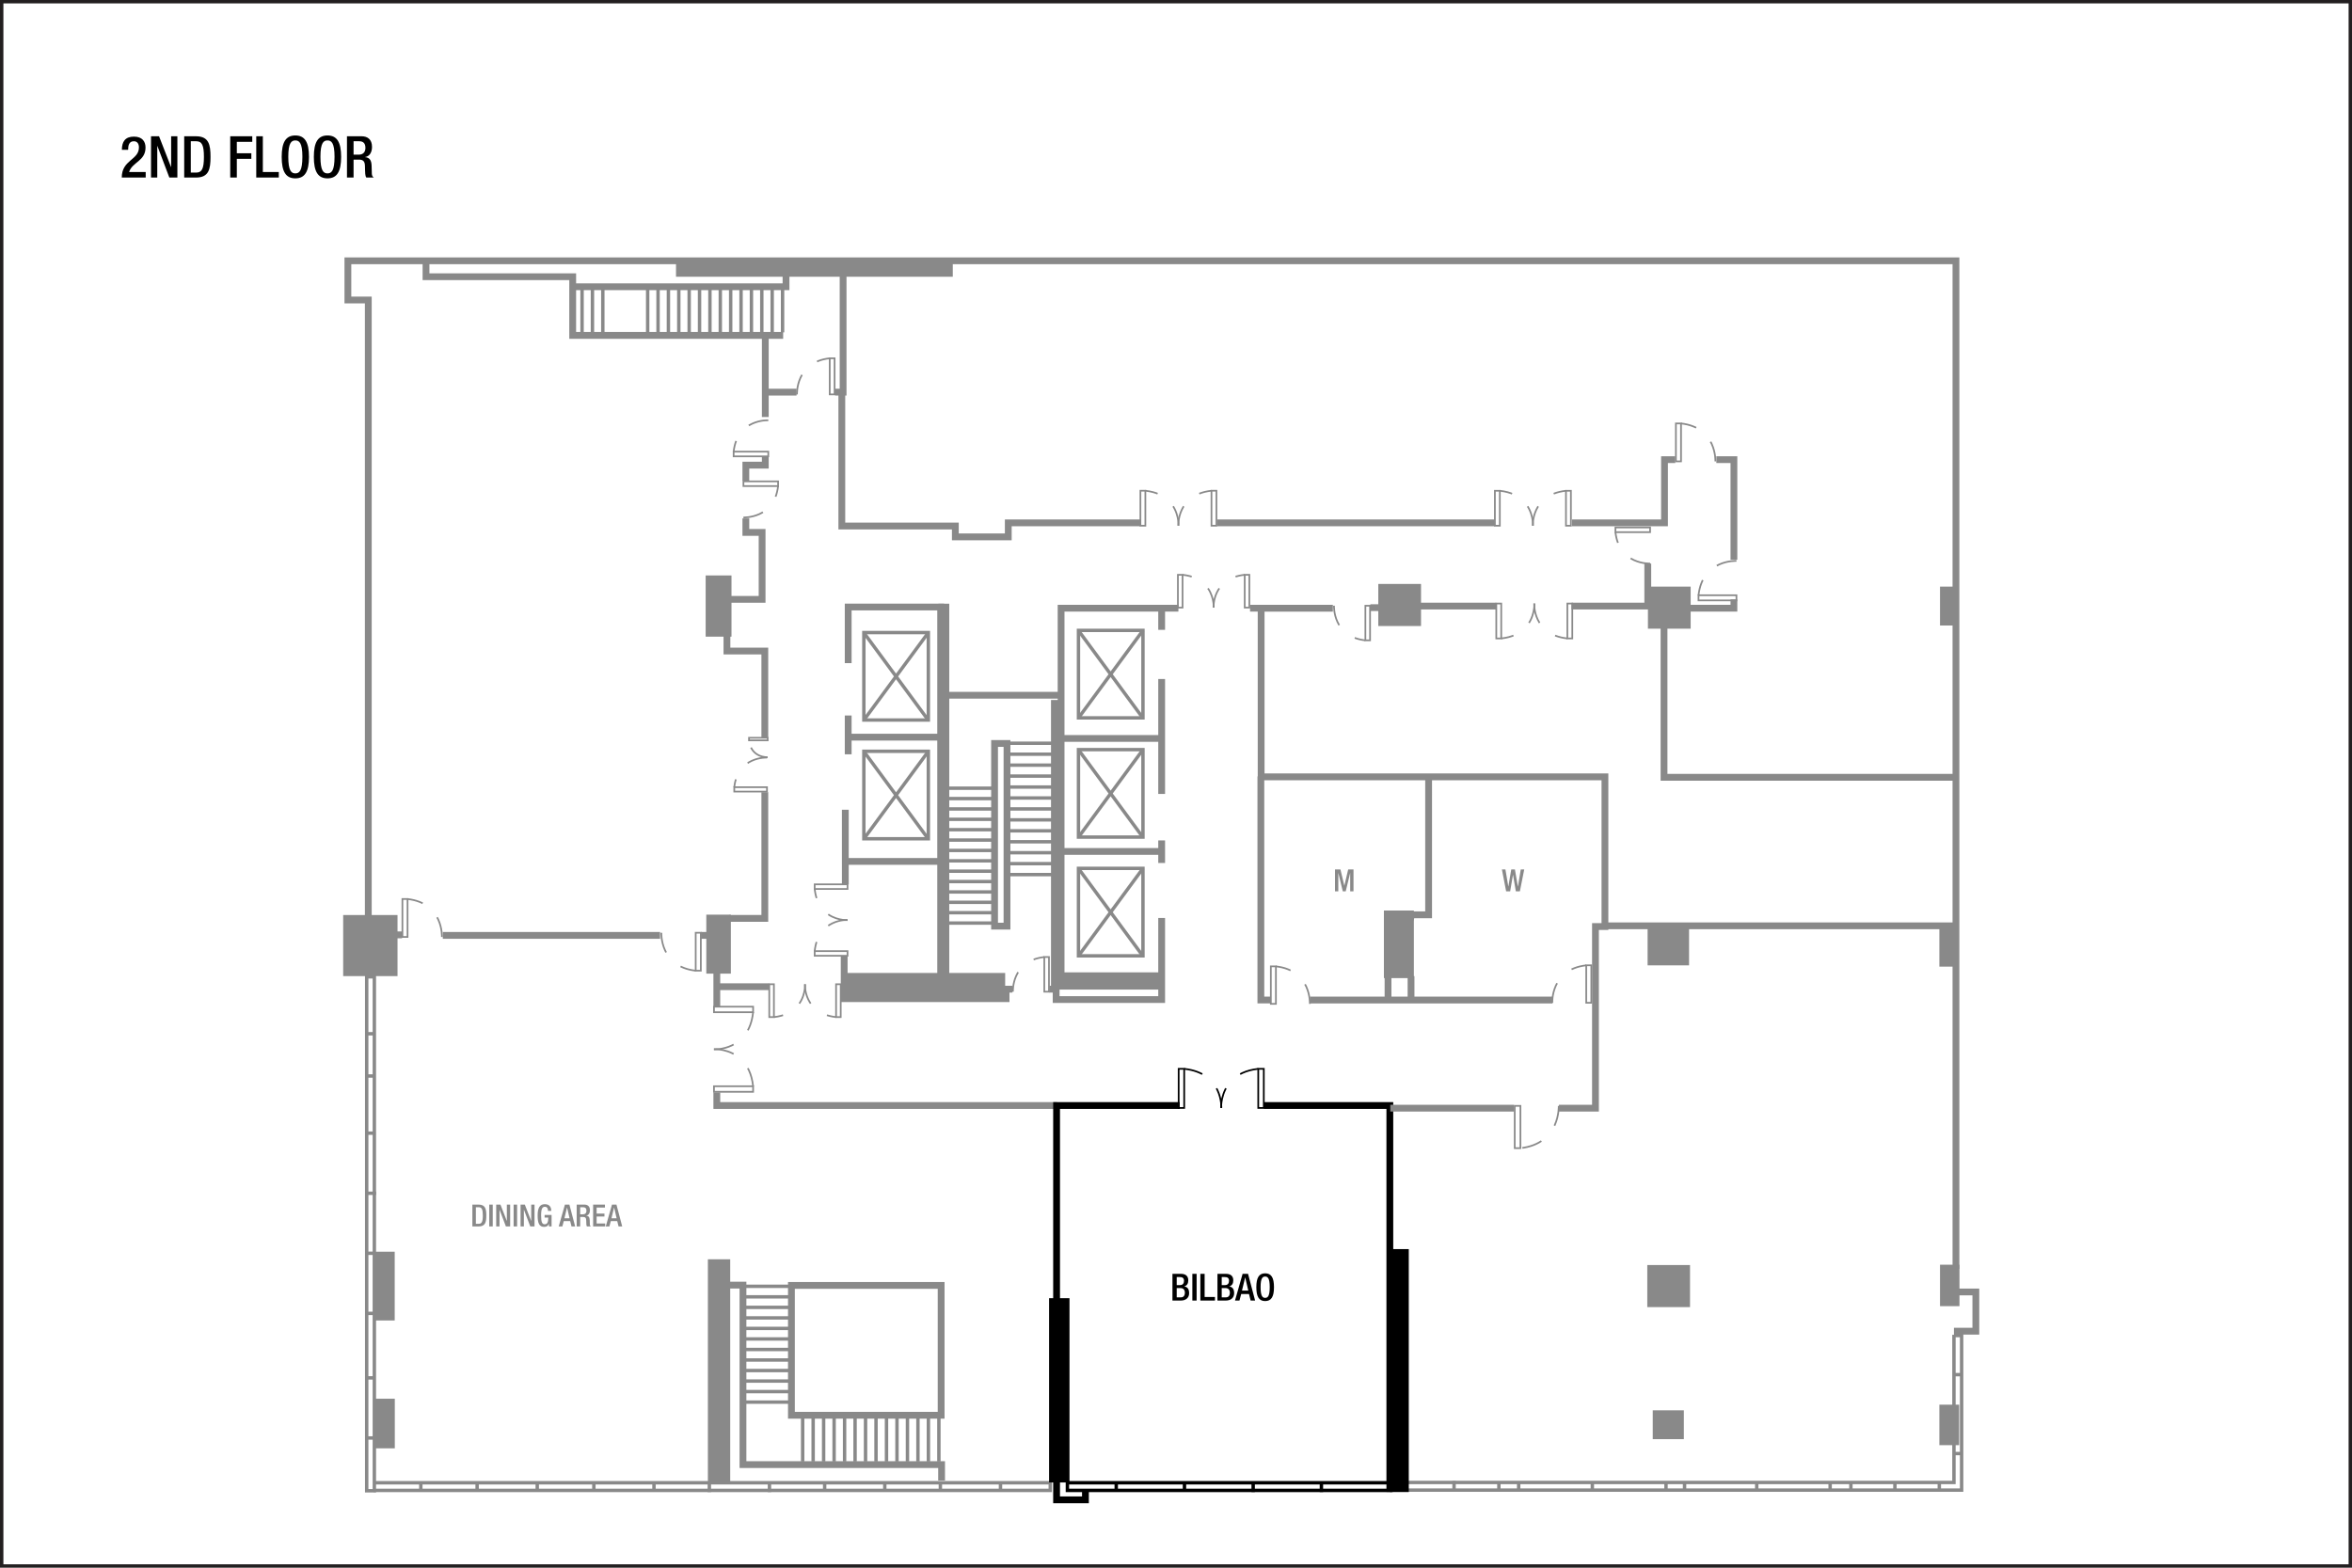 <?xml version="1.0" encoding="UTF-8" standalone="no"?>
<!-- Created with Inkscape (http://www.inkscape.org/) -->

<svg
   width="922"
   height="614.667"
   id="svg2"
   version="1.1"
   inkscape:version="1.3 (0e150ed6c4, 2023-07-21)"
   sodipodi:docname="yowacf02.svg"
   xml:space="preserve"
   xmlns:inkscape="http://www.inkscape.org/namespaces/inkscape"
   xmlns:sodipodi="http://sodipodi.sourceforge.net/DTD/sodipodi-0.dtd"
   xmlns="http://www.w3.org/2000/svg"
   xmlns:svg="http://www.w3.org/2000/svg"
   xmlns:rdf="http://www.w3.org/1999/02/22-rdf-syntax-ns#"
   xmlns:cc="http://creativecommons.org/ns#"
   xmlns:dc="http://purl.org/dc/elements/1.1/"><defs
     id="defs4" /><sodipodi:namedview
     id="base"
     pagecolor="#ffffff"
     bordercolor="#666666"
     borderopacity="1.0"
     inkscape:pageopacity="0.0"
     inkscape:pageshadow="2"
     inkscape:zoom="0.5"
     inkscape:cx="293"
     inkscape:cy="331"
     inkscape:document-units="px"
     inkscape:current-layer="layer3"
     showgrid="false"
     showguides="true"
     inkscape:guide-bbox="true"
     inkscape:window-width="1920"
     inkscape:window-height="991"
     inkscape:window-x="-9"
     inkscape:window-y="-9"
     inkscape:window-maximized="1"
     inkscape:snap-global="true"
     inkscape:pagecheckerboard="0"
     inkscape:snap-bbox="true"
     inkscape:bbox-paths="true"
     inkscape:bbox-nodes="true"
     inkscape:snap-bbox-edge-midpoints="true"
     inkscape:snap-bbox-midpoints="true"
     inkscape:showpageshadow="2"
     inkscape:deskcolor="#d1d1d1"><sodipodi:guide
       orientation="0,1"
       position="74.335,564.728"
       id="guide2987"
       inkscape:locked="false" /><sodipodi:guide
       orientation="0,1"
       position="20.258,544.735"
       id="guide2989"
       inkscape:locked="false" /><sodipodi:guide
       orientation="0,1"
       position="24.625,519.792"
       id="guide2991"
       inkscape:locked="false" /><sodipodi:guide
       position="47.992,573.315"
       orientation="1,0"
       id="guide6017"
       inkscape:locked="false" /><sodipodi:guide
       position="20,25"
       orientation="0,-1"
       id="guide1382"
       inkscape:locked="false" /><sodipodi:guide
       position="874,48"
       orientation="1,0"
       id="guide1384"
       inkscape:locked="false" /></sodipodi:namedview><g
     inkscape:groupmode="layer"
     id="layer3"
     inkscape:label="Capa"
     style="display:inline"
     transform="translate(-1.132,211.893)"><path
       d="m 147.658,369.472 h 265.186 v 3 H 147.658"
       style="display:inline;fill:none;fill-opacity:0.4;stroke:#898989;stroke-width:1.333;stroke-opacity:1"
       id="path1-3"
       sodipodi:nodetypes="cccc" /><path
       d="m 174.716,154.857 85.168,0 m 16.055,0 h 6.192 v 28 m 0,33.58 v 5.127 h 133.365"
       style="fill:none;fill-opacity:0.4;stroke:#898989;stroke-width:2.667;stroke-dasharray:none;stroke-opacity:1"
       id="path1-5"
       sodipodi:nodetypes="cccccccc" /><path
       style="fill:none;fill-opacity:1;stroke:#898989;stroke-width:2.667;stroke-dasharray:none;stroke-opacity:1"
       d="m 286.507,291.982 h 5.875 v 70.375 h 77.86 v 6.25"
       id="path23" /><path
       id="path208"
       style="fill:none;stroke:#231f20;stroke-width:1.333;stroke-linecap:butt;stroke-linejoin:miter;stroke-miterlimit:4;stroke-dasharray:none;stroke-opacity:1"
       d="m 922.47,402.116 c 0,0 -920.672,0 -920.672,0 0,0 0,-613.343 0,-613.343 0,0 920.672,0 920.672,0 z"
       inkscape:connector-curvature="0"
       inkscape:export-filename="C:\Users\victo\Desktop\Compu Vicky\Marriott\12-Floorplans\PHXTM\PARA ENVIAR\phxtmf01.png"
       inkscape:export-xdpi="90"
       inkscape:export-ydpi="90" /><path
       style="font-weight:500;font-size:22.667px;line-height:1.25;font-family:'Helvetica Neue';-inkscape-font-specification:'Helvetica Neue Medium';text-align:center;letter-spacing:0px;word-spacing:0px;text-anchor:middle;stroke-width:1.067"
       d="m 58.248,-144.455 h -6.505 c 1.224,-3.921 6.437,-4.261 6.437,-9.588 0,-2.335 -1.247,-4.284 -4.533,-4.284 -3.423,0 -4.737,1.972 -4.737,5.168 h 2.448 c 0,-1.632 0.317,-3.355 2.244,-3.355 1.428,0 1.995,1.111 1.995,2.425 0,4.987 -6.732,4.828 -6.732,11.809 h 9.384 z m 2.085,2.176 h 2.448 v -12.376 h 0.045 l 4.692,12.376 h 3.151 v -16.184 h -2.448 v 12.059 h -0.045 l -4.692,-12.059 h -3.151 z m 15.595,-14.235 h 2.131 c 2.244,0 3.015,1.587 3.015,6.143 0,4.737 -0.884,6.143 -3.015,6.143 h -2.131 z m -2.584,14.235 h 4.601 c 5.077,0 5.712,-3.309 5.712,-8.092 0,-4.783 -0.635,-8.092 -5.712,-8.092 h -4.601 z m 18.043,0 h 2.584 v -7.344 h 5.689 v -2.176 h -5.689 v -4.488 h 6.052 v -2.176 h -8.636 z m 10.2,0 h 8.84 v -2.176 h -6.256 v -14.008 h -2.584 z m 15.323,0.317 c 3.717,0 5.349,-2.629 5.349,-8.409 0,-5.78 -1.632,-8.409 -5.349,-8.409 -3.717,0 -5.349,2.629 -5.349,8.409 0,5.78 1.632,8.409 5.349,8.409 z m 0,-1.949 c -1.541,0 -2.765,-0.952 -2.765,-6.528 0,-5.44 1.224,-6.392 2.765,-6.392 1.541,0 2.765,0.952 2.765,6.392 0,5.576 -1.224,6.528 -2.765,6.528 z m 12.603,1.949 c 3.717,0 5.349,-2.629 5.349,-8.409 0,-5.78 -1.632,-8.409 -5.349,-8.409 -3.717,0 -5.349,2.629 -5.349,8.409 0,5.78 1.632,8.409 5.349,8.409 z m 0,-1.949 c -1.541,0 -2.765,-0.952 -2.765,-6.528 0,-5.44 1.224,-6.392 2.765,-6.392 1.541,0 2.765,0.952 2.765,6.392 0,5.576 -1.224,6.528 -2.765,6.528 z m 7.639,1.632 h 2.584 v -7.027 h 2.108 c 1.768,0 2.312,0.771 2.357,2.539 0.045,1.179 0.023,2.085 0.113,3.06 0.068,0.635 0.181,1.133 0.431,1.428 h 2.924 c -0.34,-0.227 -0.725,-0.612 -0.771,-1.405 -0.045,-0.975 -0.068,-2.244 -0.091,-3.287 -0.091,-2.267 -0.929,-3.151 -2.539,-3.309 v -0.045 c 1.768,-0.272 2.697,-1.881 2.697,-3.967 0,-3.037 -1.836,-4.171 -4.103,-4.171 h -5.712 z m 2.584,-8.976 v -5.259 h 2.199 c 1.7,0 2.448,0.907 2.448,2.629 0,1.632 -0.929,2.629 -2.584,2.629 z"
       id="text3140-4"
       aria-label="2ND FLOOR" /><path
       style="fill:none;fill-opacity:0.4;stroke:#000000;stroke-width:2.667;stroke-dasharray:none;stroke-opacity:1"
       d="m 496.637,221.563 h 49.321 V 373.061 M 463.58,221.563 h -48.26 v 77.782 m 0,69.387 v 7.438 h 11.312 v -3.688"
       id="path1"
       sodipodi:nodetypes="cccccccccc" /><path
       style="fill:none;fill-opacity:0.4;stroke:#898989;stroke-width:2.667;stroke-dasharray:none;stroke-opacity:1"
       d="m 546.132,222.607 h 48.5 M 412.491,175.955 h 2.652 v 4.066 h 41.366 V 148.024 m 0,-48.614 V 54.332 m 0,-19.269 V 26.578 M 369.882,173.357 V 26.107 h -36.25 v 22 m 0,20.545 v 15.205 m -1.132,21.75 v 20.25 h 37.132 M 300.945,77.313 V 43.372 H 286.096 v -7.248 m 45.536,-145.018 v 50.75 h -3.125 m -15.125,0 h -12.25 m 30,0.25 v 52.25 h 44.5 v 4.25 h 20.75 v -5.5 h 51.75 m 30.125,0 h 108.812 m 30.312,0 h 36.25 v 0 -24.776 h 4.225 m 16.087,0 h 6.894 V 7.575 M 647.074,9.078 v 16.654 h -29.875 m -29.522,0 h -30.608 m -15.375,0.625 h -3.375 m -14.688,0.222 h -28.125 v 66.114 h 134.773 v 58.69 h -3.712 v 71.224 h -14.311 m -97.589,-42.409 h 95.062 M 158.728,154.653 h -3.977 M 301.132,-80.768 v 32.375 m 0,15.625 v 3.25 h -7.625 v 6.125 m 0,14.75 v 5.5 h 6.375 V 23.107 h -13.5 m 14.563,75.597 V 148.192 h -14.054 m -4.51,26.79 h 20.25 M 495.399,92.516 v 87.681 h 3.712 m 46.139,0 v -8.839 l 9.369,-24.572 h 6.541 V 93.046 m -6.894,77.782 v 8.485 m -97.758,-52.856 v -8.839 M 417.632,77.637 h 39.25 m -39.25,44.305 h 39.5 M 334.533,77.137 h 34.471 M 168.132,-108.893 v 5.5 h 57.5 v 23 h 82.5 m -81.433,-19.07 h 82.555 v -4.243 m -163.747,254.117 v -241.429 -3.25 h -8 v -15.375 h 630.375 v 395.25 m 0.638,9.054 h 7.159 v 15.38 h -7.248 v 2.386 M 397.996,175.955 h -2.475 v 3.712 h -63.463 v -16.617 m 0.442,-28.196 v -8.132 M 491.157,26.578 h 3.889 M 417.087,174.894 V 57.868 38.069 26.578 h 45.987 m -90.888,34.118 h 44.548 M 662.277,26.578 h 18.562 v -3.447 m -49.956,127.975 h 136.75 m -114.194,-117.987 v 59.751 h 114.905"
       id="path2"
       sodipodi:nodetypes="ccccccccccccccccccccccccccccccccccccccccccccccccccccccccccccccccccccccccccccccccccccccccccccccccccccccccccccccccccccccccccccccccccccccccccccccc" /><path
       id="rect2"
       style="fill:none;fill-opacity:0.4;stroke:#898989;stroke-width:1.333;stroke-opacity:1"
       d="m 144.882,171.107 h 3 v 201.5 h -3 z"
       sodipodi:nodetypes="ccccc" /><path
       id="rect2-2"
       style="display:inline;fill:none;fill-opacity:0.4;stroke:#000000;stroke-width:1.333;stroke-opacity:1"
       d="m 419.562,369.472 h 126.533 v 3 H 419.562 Z"
       sodipodi:nodetypes="ccccc" /><path
       style="fill:none;fill-opacity:0.4;stroke:#000000;stroke-width:1.333;stroke-dasharray:none;stroke-opacity:1"
       d="m 492.382,369.732 v 3.375 m 26.75,-3.625 v 3.625"
       id="path3"
       sodipodi:nodetypes="cccc" /><path
       style="display:inline;fill:none;fill-opacity:0.4;stroke:#000000;stroke-width:1.333;stroke-dasharray:none;stroke-opacity:1"
       d="m 438.703,369.289 v 3.375 m 26.75,-3.625 v 3.625"
       id="path3-1"
       sodipodi:nodetypes="cccc" /><path
       style="display:inline;fill:none;fill-opacity:0.4;stroke:#898989;stroke-width:1.333;stroke-dasharray:none;stroke-opacity:1"
       d="m 369.763,369.604 v 3.375 m 23.568,-3.625 v 3.625"
       id="path3-6"
       sodipodi:nodetypes="cccc" /><path
       style="display:inline;fill:none;fill-opacity:0.4;stroke:#898989;stroke-width:1.333;stroke-dasharray:none;stroke-opacity:1"
       d="m 324.403,369.49 v 3.375 m 23.568,-3.625 v 3.625"
       id="path3-6-6"
       sodipodi:nodetypes="cccc" /><path
       style="display:inline;fill:none;fill-opacity:0.4;stroke:#898989;stroke-width:1.333;stroke-dasharray:none;stroke-opacity:1"
       d="m 279.197,369.76 v 3.375 m 23.568,-3.625 v 3.625"
       id="path3-6-66"
       sodipodi:nodetypes="cccc" /><path
       style="display:inline;fill:none;fill-opacity:0.4;stroke:#898989;stroke-width:1.333;stroke-dasharray:none;stroke-opacity:1"
       d="m 233.928,369.332 v 3.375 m 23.568,-3.625 v 3.625"
       id="path3-6-1"
       sodipodi:nodetypes="cccc" /><path
       style="display:inline;fill:none;fill-opacity:0.4;stroke:#898989;stroke-width:1.333;stroke-dasharray:none;stroke-opacity:1"
       d="m 188.169,369.549 v 3.375 m 23.568,-3.625 v 3.625"
       id="path3-6-16"
       sodipodi:nodetypes="cccc" /><path
       style="display:inline;fill:none;fill-opacity:0.4;stroke:#898989;stroke-width:1.333;stroke-dasharray:none;stroke-opacity:1"
       d="m 166.098,369.133 v 3.625"
       id="path3-6-7"
       sodipodi:nodetypes="cc" /><path
       style="display:inline;fill:none;fill-opacity:0.4;stroke:#898989;stroke-width:1.333;stroke-dasharray:none;stroke-opacity:1"
       d="m 147.805,328.352 h -3.375 m 3.625,23.568 h -3.625"
       id="path3-6-0"
       sodipodi:nodetypes="cccc" /><path
       style="display:inline;fill:none;fill-opacity:0.4;stroke:#898989;stroke-width:1.333;stroke-dasharray:none;stroke-opacity:1"
       d="m 148.098,279.497 h -3.375 m 3.625,23.568 h -3.625"
       id="path3-6-2"
       sodipodi:nodetypes="cccc" /><path
       style="display:inline;fill:none;fill-opacity:0.4;stroke:#898989;stroke-width:1.333;stroke-dasharray:none;stroke-opacity:1"
       d="m 148.304,232.399 h -3.375 m 3.625,23.568 h -3.625"
       id="path3-6-2-9"
       sodipodi:nodetypes="cccc" /><path
       style="display:inline;fill:none;fill-opacity:0.4;stroke:#898989;stroke-width:1.333;stroke-dasharray:none;stroke-opacity:1"
       d="m 147.887,193.426 h -3.375 m 3.625,16.568 h -3.625"
       id="path3-6-2-1"
       sodipodi:nodetypes="cccc" /><path
       id="rect2-2-6"
       style="display:inline;fill:none;fill-opacity:0.4;stroke:#898989;stroke-width:1.333;stroke-opacity:1"
       d="M 546.566,372.359 H 770.1 V 310.924 M 546.566,369.359 h 220.529 l 0,-57.905"
       sodipodi:nodetypes="cccc" /><path
       style="display:inline;fill:none;fill-opacity:0.4;stroke:#898989;stroke-width:1.333;stroke-dasharray:none;stroke-opacity:1"
       d="m 718.561,369.215 v 3.537 m 8.131,-3.537 v 3.537 m 17.257,-3.537 v 3.095 m 17.411,-3.095 v 3.095"
       id="path3-6-6-2"
       sodipodi:nodetypes="cccccccc" /><path
       style="display:inline;fill:none;fill-opacity:0.4;stroke:#898989;stroke-width:1.333;stroke-dasharray:none;stroke-opacity:1"
       d="m 661.488,369.648 v 3.375 m 28.297,-3.625 v 3.625"
       id="path3-6-66-8"
       sodipodi:nodetypes="cccc" /><path
       style="display:inline;fill:none;fill-opacity:0.4;stroke:#898989;stroke-width:1.333;stroke-dasharray:none;stroke-opacity:1"
       d="m 625.336,369.22 v 3.375 m 28.881,-3.625 v 3.625"
       id="path3-6-1-3"
       sodipodi:nodetypes="cccc" /><path
       style="display:inline;fill:none;fill-opacity:0.4;stroke:#898989;stroke-width:1.333;stroke-dasharray:none;stroke-opacity:1"
       d="m 588.702,369.312 v 3.375 m 7.756,-3.625 v 3.625"
       id="path3-6-16-4"
       sodipodi:nodetypes="cccc" /><path
       style="display:inline;fill:none;fill-opacity:0.4;stroke:#898989;stroke-width:1.333;stroke-dasharray:none;stroke-opacity:1"
       d="m 571.131,368.77 v 3.625"
       id="path3-6-7-0"
       sodipodi:nodetypes="cc" /><path
       id="rect3"
       style="fill:#898989;stroke-width:1.333"
       d="m 332.588,169.591 h 62.579 v 9.546 h -62.579 z" /><path
       id="rect4"
       style="fill:#898989;stroke-width:1.333"
       d="m 266.132,-109.393 h 108.5 v 6 h -108.5 z" /><path
       id="rect5"
       style="fill:#898989;stroke-width:1.333"
       d="m 647.007,150.232 h 16.25 v 16.375 h -16.25 z" /><path
       id="rect6"
       style="fill:#898989;stroke-width:1.333"
       d="m 646.882,284.107 h 16.75 v 16.5 h -16.75 z" /><path
       id="rect6-8"
       style="display:inline;fill:#898989;stroke-width:1.333"
       d="m 647.132,18.107 h 16.75 v 16.5 h -16.75 z" /><path
       id="rect6-0"
       style="display:inline;fill:#898989;stroke-width:1.333"
       d="m 541.432,17.062 h 16.75 v 16.5 h -16.75 z" /><path
       id="rect7"
       style="fill:#898989;stroke-width:1.333"
       d="m 543.632,145.107 h 11.75 v 26.5 h -11.75 z" /><path
       id="rect8"
       style="fill:#898989;stroke-width:1.333"
       d="m 416.382,169.357 h 39.5 v 6.75 h -39.5 z" /><path
       id="rect9"
       style="fill:#898989;stroke-width:1.333"
       d="m 278.632,281.857 h 8.75 v 88 h -8.75 z" /><path
       id="rect10"
       style="stroke-width:1.333"
       d="m 412.382,297.107 h 8 v 72.25 h -8 z" /><path
       id="rect11"
       style="stroke-width:1.332"
       d="m 546.132,277.857 h 7.25 v 95.25 h -7.25 z" /><path
       id="rect12"
       style="fill:#898989;stroke-width:1.333"
       d="m 649.018,341.064 h 12.198 v 11.314 h -12.198 z" /><path
       id="rect13"
       style="fill:#898989;stroke-width:1.333"
       d="m 761.382,338.857 h 7.75 v 15.875 h -7.75 z" /><path
       id="rect14"
       style="fill:#898989;stroke-width:1.333"
       d="m 761.632,283.982 h 7.625 v 16.25 h -7.625 z" /><path
       id="rect15"
       style="fill:#898989;stroke-width:1.333"
       d="m 761.382,150.732 h 6.75 v 16.375 h -6.75 z" /><path
       id="rect16"
       style="fill:#898989;stroke-width:1.333"
       d="m 761.632,18.107 h 7 v 15.25 h -7 z" /><path
       id="rect17"
       style="fill:#898989;stroke:#898989;stroke-width:1.333"
       d="m 148.122,279.546 h 7.071 v 25.633 h -7.071 z" /><path
       id="rect17-7"
       style="display:inline;stroke-width:1.333;fill:#898989;fill-opacity:1;stroke:#898989;stroke-opacity:1"
       d="m 148.161,337.19 h 7.071 v 18.12 h -7.071 z"
       sodipodi:nodetypes="ccccc" /><path
       id="rect18"
       style="fill:#898989;stroke-width:1.333"
       d="m 135.659,146.875 h 21.302 v 23.953 h -21.302 z" /><path
       id="rect19"
       style="fill:#898989;stroke-width:1.333"
       d="m 277.757,13.732 h 10.125 v 24 h -10.125 z" /><path
       id="rect20"
       style="fill:#898989;stroke-width:1.333"
       d="m 278.007,146.732 h 9.625 v 23.125 h -9.625 z" /><path
       id="rect21"
       style="fill:none;stroke:#898989;stroke-width:1.333"
       d="m 423.901,128.579 h 25.279 v 34.295 h -25.279 z" /><path
       style="fill:none;fill-opacity:1;stroke:#898989;stroke-width:1.333;stroke-dasharray:none;stroke-opacity:1"
       d="m 423.978,162.794 25.188,-34.188 m -0.125,34.188 -25.125,-34.125"
       id="path21"
       sodipodi:nodetypes="cccc" /><path
       id="rect21-2"
       style="display:inline;fill:none;stroke:#898989;stroke-width:1.333"
       d="m 423.901,82.023 h 25.279 v 34.295 h -25.279 z" /><path
       style="display:inline;fill:none;fill-opacity:1;stroke:#898989;stroke-width:1.333;stroke-dasharray:none;stroke-opacity:1"
       d="m 423.978,116.239 25.188,-34.188 m -0.125,34.188 -25.125,-34.125"
       id="path21-9"
       sodipodi:nodetypes="cccc" /><path
       id="rect21-4"
       style="display:inline;fill:none;stroke:#898989;stroke-width:1.333"
       d="m 423.901,35.273 h 25.279 v 34.295 h -25.279 z" /><path
       style="display:inline;fill:none;fill-opacity:1;stroke:#898989;stroke-width:1.333;stroke-dasharray:none;stroke-opacity:1"
       d="m 423.978,69.489 25.188,-34.188 m -0.125,34.188 -25.125,-34.125"
       id="path21-7"
       sodipodi:nodetypes="cccc" /><path
       id="rect21-6"
       style="display:inline;fill:none;stroke:#898989;stroke-width:1.333"
       d="m 339.772,82.678 h 25.279 v 34.295 h -25.279 z" /><path
       style="display:inline;fill:none;fill-opacity:1;stroke:#898989;stroke-width:1.333;stroke-dasharray:none;stroke-opacity:1"
       d="m 339.85,116.894 25.188,-34.187 m -0.125,34.187 -25.125,-34.125"
       id="path21-5"
       sodipodi:nodetypes="cccc" /><path
       id="rect21-2-5"
       style="display:inline;fill:none;stroke:#898989;stroke-width:1.333"
       d="m 339.772,36.123 h 25.279 v 34.295 h -25.279 z" /><path
       style="display:inline;fill:none;fill-opacity:1;stroke:#898989;stroke-width:1.333;stroke-dasharray:none;stroke-opacity:1"
       d="m 339.85,70.339 25.188,-34.188 m -0.125,34.188 -25.125,-34.125"
       id="path21-9-0"
       sodipodi:nodetypes="cccc" /><path
       style="fill:none;fill-opacity:1;stroke:#898989;stroke-width:1.333;stroke-dasharray:none;stroke-opacity:1"
       d="M 310.681,292.451 H 292.296"
       id="path22" /><path
       style="display:inline;fill:none;fill-opacity:1;stroke:#898989;stroke-width:1.333;stroke-dasharray:none;stroke-opacity:1"
       d="M 310.681,296.578 H 292.296"
       id="path22-3" /><path
       style="display:inline;fill:none;fill-opacity:1;stroke:#898989;stroke-width:1.333;stroke-dasharray:none;stroke-opacity:1"
       d="M 310.681,300.706 H 292.296"
       id="path22-2" /><path
       style="display:inline;fill:none;fill-opacity:1;stroke:#898989;stroke-width:1.333;stroke-dasharray:none;stroke-opacity:1"
       d="M 310.681,304.834 H 292.296"
       id="path22-3-4" /><path
       style="display:inline;fill:none;fill-opacity:1;stroke:#898989;stroke-width:1.333;stroke-dasharray:none;stroke-opacity:1"
       d="M 310.681,308.962 H 292.296"
       id="path22-5" /><path
       style="display:inline;fill:none;fill-opacity:1;stroke:#898989;stroke-width:1.333;stroke-dasharray:none;stroke-opacity:1"
       d="M 310.681,313.09 H 292.296"
       id="path22-3-6" /><path
       style="display:inline;fill:none;fill-opacity:1;stroke:#898989;stroke-width:1.333;stroke-dasharray:none;stroke-opacity:1"
       d="M 310.681,317.217 H 292.296"
       id="path22-37" /><path
       style="display:inline;fill:none;fill-opacity:1;stroke:#898989;stroke-width:1.333;stroke-dasharray:none;stroke-opacity:1"
       d="M 310.681,321.345 H 292.296"
       id="path22-3-9" /><path
       style="display:inline;fill:none;fill-opacity:1;stroke:#898989;stroke-width:1.333;stroke-dasharray:none;stroke-opacity:1"
       d="M 310.681,325.473 H 292.296"
       id="path22-2-7" /><path
       style="display:inline;fill:none;fill-opacity:1;stroke:#898989;stroke-width:1.333;stroke-dasharray:none;stroke-opacity:1"
       d="M 310.681,329.601 H 292.296"
       id="path22-3-4-1" /><path
       style="display:inline;fill:none;fill-opacity:1;stroke:#898989;stroke-width:1.333;stroke-dasharray:none;stroke-opacity:1"
       d="M 310.681,333.729 H 292.296"
       id="path22-5-6" /><path
       style="display:inline;fill:none;fill-opacity:1;stroke:#898989;stroke-width:1.333;stroke-dasharray:none;stroke-opacity:1"
       d="M 310.681,337.856 H 292.296"
       id="path22-3-6-6" /><path
       style="display:inline;fill:none;fill-opacity:1;stroke:#898989;stroke-width:1.333;stroke-dasharray:none;stroke-opacity:1"
       d="M 360.969,361.169 V 342.784"
       id="path22-4" /><path
       style="display:inline;fill:none;fill-opacity:1;stroke:#898989;stroke-width:1.333;stroke-dasharray:none;stroke-opacity:1"
       d="M 356.861,361.169 V 342.784"
       id="path22-3-5" /><path
       style="display:inline;fill:none;fill-opacity:1;stroke:#898989;stroke-width:1.333;stroke-dasharray:none;stroke-opacity:1"
       d="M 369.184,361.169 V 342.784"
       id="path22-4-2" /><path
       style="display:inline;fill:none;fill-opacity:1;stroke:#898989;stroke-width:1.333;stroke-dasharray:none;stroke-opacity:1"
       d="M 365.076,361.169 V 342.784"
       id="path22-3-5-3" /><path
       style="display:inline;fill:none;fill-opacity:1;stroke:#898989;stroke-width:1.333;stroke-dasharray:none;stroke-opacity:1"
       d="M 352.753,361.169 V 342.784"
       id="path22-2-4" /><path
       style="display:inline;fill:none;fill-opacity:1;stroke:#898989;stroke-width:1.333;stroke-dasharray:none;stroke-opacity:1"
       d="M 348.646,361.169 V 342.784"
       id="path22-3-4-9" /><path
       style="display:inline;fill:none;fill-opacity:1;stroke:#898989;stroke-width:1.333;stroke-dasharray:none;stroke-opacity:1"
       d="M 344.538,361.169 V 342.784"
       id="path22-5-5" /><path
       style="display:inline;fill:none;fill-opacity:1;stroke:#898989;stroke-width:1.333;stroke-dasharray:none;stroke-opacity:1"
       d="M 340.431,361.169 V 342.784"
       id="path22-3-6-2" /><path
       style="display:inline;fill:none;fill-opacity:1;stroke:#898989;stroke-width:1.333;stroke-dasharray:none;stroke-opacity:1"
       d="M 336.323,361.169 V 342.784"
       id="path22-37-3" /><path
       style="display:inline;fill:none;fill-opacity:1;stroke:#898989;stroke-width:1.333;stroke-dasharray:none;stroke-opacity:1"
       d="M 332.216,361.169 V 342.784"
       id="path22-3-9-4" /><path
       style="display:inline;fill:none;fill-opacity:1;stroke:#898989;stroke-width:1.333;stroke-dasharray:none;stroke-opacity:1"
       d="M 328.108,361.169 V 342.784"
       id="path22-2-7-4" /><path
       style="display:inline;fill:none;fill-opacity:1;stroke:#898989;stroke-width:1.333;stroke-dasharray:none;stroke-opacity:1"
       d="M 324,361.169 V 342.784"
       id="path22-3-4-1-9" /><path
       style="display:inline;fill:none;fill-opacity:1;stroke:#898989;stroke-width:1.333;stroke-dasharray:none;stroke-opacity:1"
       d="M 319.893,361.169 V 342.784"
       id="path22-5-6-5" /><path
       style="display:inline;fill:none;fill-opacity:1;stroke:#898989;stroke-width:1.333;stroke-dasharray:none;stroke-opacity:1"
       d="M 315.785,361.169 V 342.784"
       id="path22-3-6-6-4" /><path
       id="rect23"
       style="fill:none;stroke:#898989;stroke-width:2.667"
       d="m 311.375,292.097 h 58.69 v 50.912 h -58.69 z" /><path
       style="display:inline;fill:none;fill-opacity:1;stroke:#898989;stroke-width:1.333;stroke-dasharray:none;stroke-opacity:1"
       d="M 413.892,79.523 H 395.507"
       id="path22-42" /><path
       style="display:inline;fill:none;fill-opacity:1;stroke:#898989;stroke-width:1.333;stroke-dasharray:none;stroke-opacity:1"
       d="M 413.892,83.815 H 395.507"
       id="path22-3-7" /><path
       style="display:inline;fill:none;fill-opacity:1;stroke:#898989;stroke-width:1.333;stroke-dasharray:none;stroke-opacity:1"
       d="M 413.892,88.107 H 395.507"
       id="path22-2-2" /><path
       style="display:inline;fill:none;fill-opacity:1;stroke:#898989;stroke-width:1.333;stroke-dasharray:none;stroke-opacity:1"
       d="M 413.892,92.398 H 395.507"
       id="path22-3-4-3" /><path
       style="display:inline;fill:none;fill-opacity:1;stroke:#898989;stroke-width:1.333;stroke-dasharray:none;stroke-opacity:1"
       d="M 413.892,96.69 H 395.507"
       id="path22-5-3" /><path
       style="display:inline;fill:none;fill-opacity:1;stroke:#898989;stroke-width:1.333;stroke-dasharray:none;stroke-opacity:1"
       d="M 413.892,100.982 H 395.507"
       id="path22-3-6-7" /><path
       style="display:inline;fill:none;fill-opacity:1;stroke:#898989;stroke-width:1.333;stroke-dasharray:none;stroke-opacity:1"
       d="M 413.892,105.273 H 395.507"
       id="path22-37-35" /><path
       style="display:inline;fill:none;fill-opacity:1;stroke:#898989;stroke-width:1.333;stroke-dasharray:none;stroke-opacity:1"
       d="M 413.892,109.565 H 395.507"
       id="path22-3-9-3" /><path
       style="display:inline;fill:none;fill-opacity:1;stroke:#898989;stroke-width:1.333;stroke-dasharray:none;stroke-opacity:1"
       d="M 413.892,113.857 H 395.507"
       id="path22-2-7-7" /><path
       style="display:inline;fill:none;fill-opacity:1;stroke:#898989;stroke-width:1.333;stroke-dasharray:none;stroke-opacity:1"
       d="M 413.892,118.148 H 395.507"
       id="path22-3-4-1-6" /><path
       style="display:inline;fill:none;fill-opacity:1;stroke:#898989;stroke-width:1.333;stroke-dasharray:none;stroke-opacity:1"
       d="M 413.892,122.44 H 395.507"
       id="path22-5-6-6" /><path
       style="display:inline;fill:none;fill-opacity:1;stroke:#898989;stroke-width:1.333;stroke-dasharray:none;stroke-opacity:1"
       d="M 413.892,126.732 H 395.507"
       id="path22-3-6-6-2" /><path
       style="display:inline;fill:none;fill-opacity:1;stroke:#898989;stroke-width:1.333;stroke-dasharray:none;stroke-opacity:1"
       d="M 391.579,97.148 H 373.194"
       id="path22-377" /><path
       style="display:inline;fill:none;fill-opacity:1;stroke:#898989;stroke-width:1.333;stroke-dasharray:none;stroke-opacity:1"
       d="M 391.579,101.216 H 373.194"
       id="path22-3-40" /><path
       style="display:inline;fill:none;fill-opacity:1;stroke:#898989;stroke-width:1.333;stroke-dasharray:none;stroke-opacity:1"
       d="M 391.579,105.283 H 373.194"
       id="path22-2-6" /><path
       style="display:inline;fill:none;fill-opacity:1;stroke:#898989;stroke-width:1.333;stroke-dasharray:none;stroke-opacity:1"
       d="M 391.579,109.351 H 373.194"
       id="path22-3-4-36" /><path
       style="display:inline;fill:none;fill-opacity:1;stroke:#898989;stroke-width:1.333;stroke-dasharray:none;stroke-opacity:1"
       d="M 391.579,113.418 H 373.194"
       id="path22-5-9" /><path
       style="display:inline;fill:none;fill-opacity:1;stroke:#898989;stroke-width:1.333;stroke-dasharray:none;stroke-opacity:1"
       d="M 391.579,117.486 H 373.194"
       id="path22-3-6-66" /><path
       style="display:inline;fill:none;fill-opacity:1;stroke:#898989;stroke-width:1.333;stroke-dasharray:none;stroke-opacity:1"
       d="M 391.579,121.553 H 373.194"
       id="path22-37-6" /><path
       style="display:inline;fill:none;fill-opacity:1;stroke:#898989;stroke-width:1.333;stroke-dasharray:none;stroke-opacity:1"
       d="M 391.579,125.621 H 373.194"
       id="path22-3-9-8" /><path
       style="display:inline;fill:none;fill-opacity:1;stroke:#898989;stroke-width:1.333;stroke-dasharray:none;stroke-opacity:1"
       d="M 391.579,129.689 H 373.194"
       id="path22-2-7-0" /><path
       style="display:inline;fill:none;fill-opacity:1;stroke:#898989;stroke-width:1.333;stroke-dasharray:none;stroke-opacity:1"
       d="M 391.579,133.756 H 373.194"
       id="path22-3-4-1-62" /><path
       style="display:inline;fill:none;fill-opacity:1;stroke:#898989;stroke-width:1.333;stroke-dasharray:none;stroke-opacity:1"
       d="M 391.579,137.824 H 373.194"
       id="path22-5-6-64" /><path
       style="display:inline;fill:none;fill-opacity:1;stroke:#898989;stroke-width:1.333;stroke-dasharray:none;stroke-opacity:1"
       d="M 391.579,141.891 H 373.194"
       id="path22-3-6-6-0" /><path
       style="display:inline;fill:none;fill-opacity:1;stroke:#898989;stroke-width:1.333;stroke-dasharray:none;stroke-opacity:1"
       d="M 391.579,145.959 H 373.194"
       id="path22-5-6-64-8" /><path
       style="display:inline;fill:none;fill-opacity:1;stroke:#898989;stroke-width:1.333;stroke-dasharray:none;stroke-opacity:1"
       d="M 391.579,150.026 H 373.194"
       id="path22-3-6-6-0-9" /><path
       style="display:inline;fill:none;fill-opacity:1;stroke:#898989;stroke-width:1.333;stroke-dasharray:none;stroke-opacity:1"
       d="M 413.892,131.023 H 395.507"
       id="path22-5-6-64-0" /><path
       id="rect24"
       style="fill:none;stroke:#898989;stroke-width:2.667"
       d="m 391.007,79.607 h 4.875 v 71.625 h -4.875 z" /><path
       id="rect25"
       style="fill:#898989;stroke-width:2.667"
       d="m 369.004,24.811 h 4.243 V 170.382 h -4.243 z"
       sodipodi:nodetypes="ccccc" /><path
       id="rect25-0"
       style="display:inline;fill:#898989;stroke-width:2.667"
       d="m 413.132,62.56 h 4.243 V 175.429 h -4.243 z"
       sodipodi:nodetypes="ccccc" /><path
       style="display:inline;fill:none;fill-opacity:1;stroke:#898989;stroke-width:1.333;stroke-dasharray:none;stroke-opacity:1"
       d="m 307.9,-81.571 v -18.385"
       id="path22-377-0" /><path
       style="display:inline;fill:none;fill-opacity:1;stroke:#898989;stroke-width:1.333;stroke-dasharray:none;stroke-opacity:1"
       d="m 303.833,-81.571 v -18.385"
       id="path22-3-40-6" /><path
       style="display:inline;fill:none;fill-opacity:1;stroke:#898989;stroke-width:1.333;stroke-dasharray:none;stroke-opacity:1"
       d="m 299.765,-81.571 v -18.385"
       id="path22-2-6-9" /><path
       style="display:inline;fill:none;fill-opacity:1;stroke:#898989;stroke-width:1.333;stroke-dasharray:none;stroke-opacity:1"
       d="m 295.698,-81.571 v -18.385"
       id="path22-3-4-36-6" /><path
       style="display:inline;fill:none;fill-opacity:1;stroke:#898989;stroke-width:1.333;stroke-dasharray:none;stroke-opacity:1"
       d="m 291.63,-81.571 v -18.385"
       id="path22-5-9-4" /><path
       style="display:inline;fill:none;fill-opacity:1;stroke:#898989;stroke-width:1.333;stroke-dasharray:none;stroke-opacity:1"
       d="m 287.562,-81.571 v -18.385"
       id="path22-3-6-66-2" /><path
       style="display:inline;fill:none;fill-opacity:1;stroke:#898989;stroke-width:1.333;stroke-dasharray:none;stroke-opacity:1"
       d="m 283.495,-81.571 v -18.385"
       id="path22-37-6-5" /><path
       style="display:inline;fill:none;fill-opacity:1;stroke:#898989;stroke-width:1.333;stroke-dasharray:none;stroke-opacity:1"
       d="m 279.427,-81.571 v -18.385"
       id="path22-3-9-8-1" /><path
       style="display:inline;fill:none;fill-opacity:1;stroke:#898989;stroke-width:1.333;stroke-dasharray:none;stroke-opacity:1"
       d="m 275.36,-81.571 v -18.385"
       id="path22-2-7-0-7" /><path
       style="display:inline;fill:none;fill-opacity:1;stroke:#898989;stroke-width:1.333;stroke-dasharray:none;stroke-opacity:1"
       d="m 271.292,-81.571 v -18.385"
       id="path22-3-4-1-62-8" /><path
       style="display:inline;fill:none;fill-opacity:1;stroke:#898989;stroke-width:1.333;stroke-dasharray:none;stroke-opacity:1"
       d="m 267.225,-81.571 v -18.385"
       id="path22-5-6-64-2" /><path
       style="display:inline;fill:none;fill-opacity:1;stroke:#898989;stroke-width:1.333;stroke-dasharray:none;stroke-opacity:1"
       d="m 263.157,-81.571 v -18.385"
       id="path22-3-6-6-0-2" /><path
       style="display:inline;fill:none;fill-opacity:1;stroke:#898989;stroke-width:1.333;stroke-dasharray:none;stroke-opacity:1"
       d="m 259.09,-81.571 v -18.385"
       id="path22-5-6-64-8-5" /><path
       style="display:inline;fill:none;fill-opacity:1;stroke:#898989;stroke-width:1.333;stroke-dasharray:none;stroke-opacity:1"
       d="m 255.022,-81.571 v -18.385"
       id="path22-3-6-6-0-9-1" /><path
       style="display:inline;fill:none;fill-opacity:1;stroke:#898989;stroke-width:1.333;stroke-dasharray:none;stroke-opacity:1"
       d="m 237.441,-81.289 v -18.385"
       id="path22-3-40-3" /><path
       style="display:inline;fill:none;fill-opacity:1;stroke:#898989;stroke-width:1.333;stroke-dasharray:none;stroke-opacity:1"
       d="m 233.373,-81.289 v -18.385"
       id="path22-2-6-8" /><path
       style="display:inline;fill:none;fill-opacity:1;stroke:#898989;stroke-width:1.333;stroke-dasharray:none;stroke-opacity:1"
       d="m 229.306,-81.289 v -18.385"
       id="path22-3-4-36-62" /><path
       style="display:inline;fill:none;fill-opacity:1;stroke:#898989;stroke-width:1.333;stroke-dasharray:none;stroke-opacity:1"
       d="m 225.238,-81.289 v -18.385"
       id="path22-5-9-6" /><path
       style="display:inline;fill:none;fill-opacity:0.4;stroke:#898989;stroke-width:1.333;stroke-dasharray:none;stroke-opacity:1"
       d="m 770.2,327.087 h -3.095 m 3.095,30.935 h -3.095"
       id="path3-6-6-2-7"
       sodipodi:nodetypes="cccc" /><g
       transform="matrix(0,0.336,-0.336,0,596.492,266.431)"
       id="g5933-5"
       style="display:inline;stroke-width:1.986;stroke-dasharray:none"><path
         inkscape:connector-curvature="0"
         d="m -176.344,303.915 c 0,0 0,-6.462 0,-6.462 0,0 45.667,0 45.667,0 0,0 0,6.462 0,6.462 z"
         style="fill:none;stroke:#000000;stroke-width:1.986;stroke-linecap:butt;stroke-linejoin:miter;stroke-miterlimit:4;stroke-dasharray:none;stroke-dashoffset:0;stroke-opacity:1"
         id="path4039-78" /><path
         sodipodi:nodetypes="csc"
         inkscape:connector-curvature="0"
         d="m -130.677,347.215 c 0,0 -18.622,0.985 -32.208,-12.417 -6.512,-6.424 -11.867,-16.154 -13.459,-30.883"
         style="fill:none;stroke:#000000;stroke-width:1.986;stroke-linecap:butt;stroke-linejoin:miter;stroke-miterlimit:4;stroke-dasharray:23.828,23.828;stroke-dashoffset:0;stroke-opacity:1"
         id="path4041-4" /><path
         inkscape:connector-curvature="0"
         d="m -176.344,390.315 c 0,0 0,6.46 0,6.46 0,0 45.667,0 45.667,0 0,0 0,-6.46 0,-6.46 z"
         style="fill:none;stroke:#000000;stroke-width:1.986;stroke-linecap:butt;stroke-linejoin:miter;stroke-miterlimit:4;stroke-dasharray:none;stroke-dashoffset:0;stroke-opacity:1"
         id="path4043-1" /><path
         inkscape:connector-curvature="0"
         d="m -130.677,347.01 c 0,0 -40.755,-2.15 -45.667,43.305"
         style="fill:none;stroke:#000000;stroke-width:1.986;stroke-linecap:butt;stroke-linejoin:miter;stroke-miterlimit:4;stroke-dasharray:23.828,23.828;stroke-dashoffset:0;stroke-opacity:1"
         id="path4045-5" /></g><g
       id="g6040-1"
       transform="matrix(0.251,0,0,-0.251,554.226,270.927)"
       style="display:inline;stroke-width:2.651;stroke-dasharray:none;stroke:#898989;stroke-opacity:1"><g
         transform="translate(-41.72,-92.072)"
         id="g5980-7"
         style="stroke-width:2.651;stroke-dasharray:none;stroke:#898989;stroke-opacity:1"><path
           inkscape:connector-curvature="0"
           d="m -169.158,506.099 c 0,0 -7.909,0 -7.909,0 0,0 0,-58.563 0,-58.563 0,0 7.909,0 7.909,0 z"
           style="fill:none;stroke:#898989;stroke-width:2.651;stroke-linecap:butt;stroke-linejoin:miter;stroke-miterlimit:4;stroke-dasharray:none;stroke-dashoffset:0;stroke-opacity:1"
           id="path4844-6" /><path
           inkscape:connector-curvature="0"
           d="m -116.136,447.536 c 0,0 2.632,52.264 -53.022,58.563"
           style="fill:none;stroke:#898989;stroke-width:2.651;stroke-linecap:butt;stroke-linejoin:miter;stroke-miterlimit:4;stroke-dasharray:31.818,31.818;stroke-dashoffset:0;stroke-opacity:1"
           id="path4848-4" /></g></g><g
       id="g6040-1-8"
       transform="matrix(-0.251,0,0,-0.251,570.018,270.512)"
       style="display:inline;stroke:#898989;stroke-width:2.651;stroke-dasharray:none;stroke-opacity:1"><g
         transform="translate(-41.72,-92.072)"
         id="g5980-7-6"
         style="stroke:#898989;stroke-width:2.651;stroke-dasharray:none;stroke-opacity:1"><path
           inkscape:connector-curvature="0"
           d="m -169.158,506.099 c 0,0 -7.909,0 -7.909,0 0,0 0,-58.563 0,-58.563 0,0 7.909,0 7.909,0 z"
           style="fill:none;stroke:#898989;stroke-width:2.651;stroke-linecap:butt;stroke-linejoin:miter;stroke-miterlimit:4;stroke-dasharray:none;stroke-dashoffset:0;stroke-opacity:1"
           id="path4844-6-8" /><path
           inkscape:connector-curvature="0"
           d="m -116.136,447.536 c 0,0 2.632,52.264 -53.022,58.563"
           style="fill:none;stroke:#898989;stroke-width:2.651;stroke-linecap:butt;stroke-linejoin:miter;stroke-miterlimit:4;stroke-dasharray:31.818, 31.818;stroke-dashoffset:0;stroke-opacity:1"
           id="path4848-4-0" /></g></g><g
       id="g6040-1-88"
       transform="matrix(0.283,0,0,0.283,656.834,121.117)"
       style="display:inline;stroke:#898989;stroke-width:2.357;stroke-dasharray:none;stroke-opacity:1"><g
         transform="translate(-41.72,-92.072)"
         id="g5980-7-3"
         style="stroke:#898989;stroke-width:2.357;stroke-dasharray:none;stroke-opacity:1"><path
           inkscape:connector-curvature="0"
           d="m -169.158,506.099 c 0,0 -7.909,0 -7.909,0 0,0 0,-58.563 0,-58.563 0,0 7.909,0 7.909,0 z"
           style="fill:none;stroke:#898989;stroke-width:2.357;stroke-linecap:butt;stroke-linejoin:miter;stroke-miterlimit:4;stroke-dasharray:none;stroke-dashoffset:0;stroke-opacity:1"
           id="path4844-6-84" /><path
           inkscape:connector-curvature="0"
           d="m -116.136,447.536 c 0,0 2.632,52.264 -53.022,58.563"
           style="fill:none;stroke:#898989;stroke-width:2.357;stroke-linecap:butt;stroke-linejoin:miter;stroke-miterlimit:4;stroke-dasharray:28.281,28.281;stroke-dashoffset:0;stroke-opacity:1"
           id="path4848-4-3" /></g></g><g
       id="g6040-1-8-6"
       transform="matrix(-0.232,0,0,-0.232,361.577,259.401)"
       style="display:inline;stroke:#898989;stroke-width:2.874;stroke-dasharray:none;stroke-opacity:1"><g
         transform="translate(-41.72,-92.072)"
         id="g5980-7-6-1"
         style="stroke:#898989;stroke-width:2.874;stroke-dasharray:none;stroke-opacity:1"><path
           inkscape:connector-curvature="0"
           d="m -169.158,506.099 c 0,0 -7.909,0 -7.909,0 0,0 0,-58.563 0,-58.563 0,0 7.909,0 7.909,0 z"
           style="fill:none;stroke:#898989;stroke-width:2.874;stroke-linecap:butt;stroke-linejoin:miter;stroke-miterlimit:4;stroke-dasharray:none;stroke-dashoffset:0;stroke-opacity:1"
           id="path4844-6-8-1" /><path
           inkscape:connector-curvature="0"
           d="m -116.136,447.536 c 0,0 2.632,52.264 -53.022,58.563"
           style="fill:none;stroke:#898989;stroke-width:2.874;stroke-linecap:butt;stroke-linejoin:miter;stroke-miterlimit:4;stroke-dasharray:34.486,34.486;stroke-dashoffset:0;stroke-opacity:1"
           id="path4848-4-0-9" /></g></g><g
       id="g6040-1-8-6-4"
       transform="matrix(0,0.125,-0.125,0,346.505,104.738)"
       style="display:inline;stroke:#898989;stroke-width:5.319;stroke-dasharray:none;stroke-opacity:1"><g
         transform="translate(-41.72,-92.072)"
         id="g5980-7-6-1-7"
         style="stroke:#898989;stroke-width:5.319;stroke-dasharray:none;stroke-opacity:1"><path
           inkscape:connector-curvature="0"
           d="m -169.158,506.099 c 0,0 -7.909,0 -7.909,0 0,0 0,-58.563 0,-58.563 0,0 7.909,0 7.909,0 z"
           style="fill:none;stroke:#898989;stroke-width:5.319;stroke-linecap:butt;stroke-linejoin:miter;stroke-miterlimit:4;stroke-dasharray:none;stroke-dashoffset:0;stroke-opacity:1"
           id="path4844-6-8-1-4" /><path
           inkscape:connector-curvature="0"
           d="m -116.136,447.536 c 0,0 2.632,52.264 -53.022,58.563"
           style="fill:none;stroke:#898989;stroke-width:5.319;stroke-linecap:butt;stroke-linejoin:miter;stroke-miterlimit:4;stroke-dasharray:63.826,63.826;stroke-dashoffset:0;stroke-opacity:1"
           id="path4848-4-0-9-3" /></g></g><g
       id="g6040-1-8-6-4-7"
       transform="matrix(0,-0.219,-0.219,0,379.641,50.572)"
       style="display:inline;stroke:#898989;stroke-width:3.048;stroke-dasharray:none;stroke-opacity:1"><g
         transform="translate(-41.72,-92.072)"
         id="g5980-7-6-1-7-3"
         style="stroke:#898989;stroke-width:3.048;stroke-dasharray:none;stroke-opacity:1"><path
           inkscape:connector-curvature="0"
           d="m -169.158,506.099 c 0,0 -7.909,0 -7.909,0 0,0 0,-58.563 0,-58.563 0,0 7.909,0 7.909,0 z"
           style="fill:none;stroke:#898989;stroke-width:3.048;stroke-linecap:butt;stroke-linejoin:miter;stroke-miterlimit:4;stroke-dasharray:none;stroke-dashoffset:0;stroke-opacity:1"
           id="path4844-6-8-1-4-0" /><path
           inkscape:connector-curvature="0"
           d="m -116.136,447.536 c 0,0 2.632,52.264 -53.022,58.563"
           style="fill:none;stroke:#898989;stroke-width:3.048;stroke-linecap:butt;stroke-linejoin:miter;stroke-miterlimit:4;stroke-dasharray:36.579,36.579;stroke-dashoffset:0;stroke-opacity:1"
           id="path4848-4-0-9-3-7" /></g></g><g
       transform="matrix(-0.336,0,0,-0.336,237.107,316.132)"
       id="g5933-5-1"
       style="display:inline;stroke-width:1.986;stroke-dasharray:none;stroke:#898989;stroke-opacity:1"><path
         inkscape:connector-curvature="0"
         d="m -176.344,303.915 c 0,0 0,-6.462 0,-6.462 0,0 45.667,0 45.667,0 0,0 0,6.462 0,6.462 z"
         style="fill:none;stroke:#898989;stroke-width:1.986;stroke-linecap:butt;stroke-linejoin:miter;stroke-miterlimit:4;stroke-dasharray:none;stroke-dashoffset:0;stroke-opacity:1"
         id="path4039-78-3" /><path
         sodipodi:nodetypes="csc"
         inkscape:connector-curvature="0"
         d="m -130.677,347.215 c 0,0 -18.622,0.985 -32.208,-12.417 -6.512,-6.424 -11.867,-16.154 -13.459,-30.883"
         style="fill:none;stroke:#898989;stroke-width:1.986;stroke-linecap:butt;stroke-linejoin:miter;stroke-miterlimit:4;stroke-dasharray:23.828, 23.828;stroke-dashoffset:0;stroke-opacity:1"
         id="path4041-4-9" /><path
         inkscape:connector-curvature="0"
         d="m -176.344,390.315 c 0,0 0,6.46 0,6.46 0,0 45.667,0 45.667,0 0,0 0,-6.46 0,-6.46 z"
         style="fill:none;stroke:#898989;stroke-width:1.986;stroke-linecap:butt;stroke-linejoin:miter;stroke-miterlimit:4;stroke-dasharray:none;stroke-dashoffset:0;stroke-opacity:1"
         id="path4043-1-1" /><path
         inkscape:connector-curvature="0"
         d="m -130.677,347.01 c 0,0 -40.755,-2.15 -45.667,43.305"
         style="fill:none;stroke:#898989;stroke-width:1.986;stroke-linecap:butt;stroke-linejoin:miter;stroke-miterlimit:4;stroke-dasharray:23.828, 23.828;stroke-dashoffset:0;stroke-opacity:1"
         id="path4045-5-3" /></g><g
       transform="matrix(0,-0.282,0.282,0,218.809,137.165)"
       id="g5933-5-1-9"
       style="display:inline;stroke:#898989;stroke-width:2.365;stroke-dasharray:none;stroke-opacity:1"><path
         inkscape:connector-curvature="0"
         d="m -176.344,303.915 c 0,0 0,-6.462 0,-6.462 0,0 45.667,0 45.667,0 0,0 0,6.462 0,6.462 z"
         style="fill:none;stroke:#898989;stroke-width:2.365;stroke-linecap:butt;stroke-linejoin:miter;stroke-miterlimit:4;stroke-dasharray:none;stroke-dashoffset:0;stroke-opacity:1"
         id="path4039-78-3-5" /><path
         sodipodi:nodetypes="csc"
         inkscape:connector-curvature="0"
         d="m -130.677,347.215 c 0,0 -18.622,0.985 -32.208,-12.417 -6.512,-6.424 -11.867,-16.154 -13.459,-30.883"
         style="fill:none;stroke:#898989;stroke-width:2.365;stroke-linecap:butt;stroke-linejoin:miter;stroke-miterlimit:4;stroke-dasharray:28.374,28.374;stroke-dashoffset:0;stroke-opacity:1"
         id="path4041-4-9-2" /><path
         inkscape:connector-curvature="0"
         d="m -176.344,390.315 c 0,0 0,6.46 0,6.46 0,0 45.667,0 45.667,0 0,0 0,-6.46 0,-6.46 z"
         style="fill:none;stroke:#898989;stroke-width:2.365;stroke-linecap:butt;stroke-linejoin:miter;stroke-miterlimit:4;stroke-dasharray:none;stroke-dashoffset:0;stroke-opacity:1"
         id="path4043-1-1-1" /><path
         inkscape:connector-curvature="0"
         d="m -130.677,347.01 c 0,0 -40.755,-2.15 -45.667,43.305"
         style="fill:none;stroke:#898989;stroke-width:2.365;stroke-linecap:butt;stroke-linejoin:miter;stroke-miterlimit:4;stroke-dasharray:28.374,28.374;stroke-dashoffset:0;stroke-opacity:1"
         id="path4045-5-3-5" /></g><g
       transform="matrix(0.282,0,0,0.282,370.218,50.955)"
       id="g5933-5-1-9-8"
       style="display:inline;stroke:#898989;stroke-width:2.365;stroke-dasharray:none;stroke-opacity:1"><path
         inkscape:connector-curvature="0"
         d="m -176.344,303.915 c 0,0 0,-6.462 0,-6.462 0,0 45.667,0 45.667,0 0,0 0,6.462 0,6.462 z"
         style="fill:none;stroke:#898989;stroke-width:2.365;stroke-linecap:butt;stroke-linejoin:miter;stroke-miterlimit:4;stroke-dasharray:none;stroke-dashoffset:0;stroke-opacity:1"
         id="path4039-78-3-5-5" /><path
         sodipodi:nodetypes="csc"
         inkscape:connector-curvature="0"
         d="m -130.677,347.215 c 0,0 -18.622,0.985 -32.208,-12.417 -6.512,-6.424 -11.867,-16.154 -13.459,-30.883"
         style="fill:none;stroke:#898989;stroke-width:2.365;stroke-linecap:butt;stroke-linejoin:miter;stroke-miterlimit:4;stroke-dasharray:28.374, 28.374;stroke-dashoffset:0;stroke-opacity:1"
         id="path4041-4-9-2-6" /><path
         inkscape:connector-curvature="0"
         d="m -176.344,390.315 c 0,0 0,6.46 0,6.46 0,0 45.667,0 45.667,0 0,0 0,-6.46 0,-6.46 z"
         style="fill:none;stroke:#898989;stroke-width:2.365;stroke-linecap:butt;stroke-linejoin:miter;stroke-miterlimit:4;stroke-dasharray:none;stroke-dashoffset:0;stroke-opacity:1"
         id="path4043-1-1-1-2" /><path
         inkscape:connector-curvature="0"
         d="m -130.677,347.01 c 0,0 -40.755,-2.15 -45.667,43.305"
         style="fill:none;stroke:#898989;stroke-width:2.365;stroke-linecap:butt;stroke-linejoin:miter;stroke-miterlimit:4;stroke-dasharray:28.374, 28.374;stroke-dashoffset:0;stroke-opacity:1"
         id="path4045-5-3-5-9" /></g><g
       id="g6040-1-8-6-1"
       transform="matrix(0,0.232,0.232,0,210.096,27.604)"
       style="display:inline;stroke:#898989;stroke-width:2.874;stroke-dasharray:none;stroke-opacity:1"><g
         transform="translate(-41.72,-92.072)"
         id="g5980-7-6-1-8"
         style="stroke:#898989;stroke-width:2.874;stroke-dasharray:none;stroke-opacity:1"><path
           inkscape:connector-curvature="0"
           d="m -169.158,506.099 c 0,0 -7.909,0 -7.909,0 0,0 0,-58.563 0,-58.563 0,0 7.909,0 7.909,0 z"
           style="fill:none;stroke:#898989;stroke-width:2.874;stroke-linecap:butt;stroke-linejoin:miter;stroke-miterlimit:4;stroke-dasharray:none;stroke-dashoffset:0;stroke-opacity:1"
           id="path4844-6-8-1-8" /><path
           inkscape:connector-curvature="0"
           d="m -116.136,447.536 c 0,0 2.632,52.264 -53.022,58.563"
           style="fill:none;stroke:#898989;stroke-width:2.874;stroke-linecap:butt;stroke-linejoin:miter;stroke-miterlimit:4;stroke-dasharray:34.486, 34.486;stroke-dashoffset:0;stroke-opacity:1"
           id="path4848-4-0-9-5" /></g></g><g
       id="g6040-1-8-6-1-2"
       transform="matrix(0,-0.232,-0.232,0,384.775,-83.732)"
       style="display:inline;stroke:#898989;stroke-width:2.874;stroke-dasharray:none;stroke-opacity:1"><g
         transform="translate(-41.72,-92.072)"
         id="g5980-7-6-1-8-1"
         style="stroke:#898989;stroke-width:2.874;stroke-dasharray:none;stroke-opacity:1"><path
           inkscape:connector-curvature="0"
           d="m -169.158,506.099 c 0,0 -7.909,0 -7.909,0 0,0 0,-58.563 0,-58.563 0,0 7.909,0 7.909,0 z"
           style="fill:none;stroke:#898989;stroke-width:2.874;stroke-linecap:butt;stroke-linejoin:miter;stroke-miterlimit:4;stroke-dasharray:none;stroke-dashoffset:0;stroke-opacity:1"
           id="path4844-6-8-1-8-5" /><path
           inkscape:connector-curvature="0"
           d="m -116.136,447.536 c 0,0 2.632,52.264 -53.022,58.563"
           style="fill:none;stroke:#898989;stroke-width:2.874;stroke-linecap:butt;stroke-linejoin:miter;stroke-miterlimit:4;stroke-dasharray:34.486, 34.486;stroke-dashoffset:0;stroke-opacity:1"
           id="path4848-4-0-9-5-5" /></g></g><g
       id="g6040-1-8-6-1-8"
       transform="matrix(-0.242,0,0,-0.242,275.352,28.776)"
       style="display:inline;stroke:#898989;stroke-width:2.759;stroke-dasharray:none;stroke-opacity:1"><g
         transform="translate(-41.72,-92.072)"
         id="g5980-7-6-1-8-5"
         style="stroke:#898989;stroke-width:2.759;stroke-dasharray:none;stroke-opacity:1"><path
           inkscape:connector-curvature="0"
           d="m -169.158,506.099 c 0,0 -7.909,0 -7.909,0 0,0 0,-58.563 0,-58.563 0,0 7.909,0 7.909,0 z"
           style="fill:none;stroke:#898989;stroke-width:2.759;stroke-linecap:butt;stroke-linejoin:miter;stroke-miterlimit:4;stroke-dasharray:none;stroke-dashoffset:0;stroke-opacity:1"
           id="path4844-6-8-1-8-0" /><path
           inkscape:connector-curvature="0"
           d="m -116.136,447.536 c 0,0 2.632,52.264 -53.022,58.563"
           style="fill:none;stroke:#898989;stroke-width:2.759;stroke-linecap:butt;stroke-linejoin:miter;stroke-miterlimit:4;stroke-dasharray:33.107,33.107;stroke-dashoffset:0;stroke-opacity:1"
           id="path4848-4-0-9-5-1" /></g></g><g
       transform="matrix(0,0.282,0.282,0,378.996,63.201)"
       id="g5933-5-1-9-0"
       style="display:inline;stroke:#898989;stroke-width:2.365;stroke-dasharray:none;stroke-opacity:1"><path
         inkscape:connector-curvature="0"
         d="m -176.344,303.915 c 0,0 0,-6.462 0,-6.462 0,0 45.667,0 45.667,0 0,0 0,6.462 0,6.462 z"
         style="fill:none;stroke:#898989;stroke-width:2.365;stroke-linecap:butt;stroke-linejoin:miter;stroke-miterlimit:4;stroke-dasharray:none;stroke-dashoffset:0;stroke-opacity:1"
         id="path4039-78-3-5-58" /><path
         sodipodi:nodetypes="csc"
         inkscape:connector-curvature="0"
         d="m -130.677,347.215 c 0,0 -18.622,0.985 -32.208,-12.417 -6.512,-6.424 -11.867,-16.154 -13.459,-30.883"
         style="fill:none;stroke:#898989;stroke-width:2.365;stroke-linecap:butt;stroke-linejoin:miter;stroke-miterlimit:4;stroke-dasharray:28.374, 28.374;stroke-dashoffset:0;stroke-opacity:1"
         id="path4041-4-9-2-9" /><path
         inkscape:connector-curvature="0"
         d="m -176.344,390.315 c 0,0 0,6.46 0,6.46 0,0 45.667,0 45.667,0 0,0 0,-6.46 0,-6.46 z"
         style="fill:none;stroke:#898989;stroke-width:2.365;stroke-linecap:butt;stroke-linejoin:miter;stroke-miterlimit:4;stroke-dasharray:none;stroke-dashoffset:0;stroke-opacity:1"
         id="path4043-1-1-1-0" /><path
         inkscape:connector-curvature="0"
         d="m -130.677,347.01 c 0,0 -40.755,-2.15 -45.667,43.305"
         style="fill:none;stroke:#898989;stroke-width:2.365;stroke-linecap:butt;stroke-linejoin:miter;stroke-miterlimit:4;stroke-dasharray:28.374, 28.374;stroke-dashoffset:0;stroke-opacity:1"
         id="path4045-5-3-5-3" /></g><g
       transform="matrix(0,0.3,0.3,0,358.949,33.422)"
       id="g5933-5-1-9-0-0"
       style="display:inline;stroke:#898989;stroke-width:2.219;stroke-dasharray:none;stroke-opacity:1"><path
         inkscape:connector-curvature="0"
         d="m -176.344,303.915 c 0,0 0,-6.462 0,-6.462 0,0 45.667,0 45.667,0 0,0 0,6.462 0,6.462 z"
         style="fill:none;stroke:#898989;stroke-width:2.219;stroke-linecap:butt;stroke-linejoin:miter;stroke-miterlimit:4;stroke-dasharray:none;stroke-dashoffset:0;stroke-opacity:1"
         id="path4039-78-3-5-58-0" /><path
         sodipodi:nodetypes="csc"
         inkscape:connector-curvature="0"
         d="m -130.677,347.215 c 0,0 -18.622,0.985 -32.208,-12.417 -6.512,-6.424 -11.867,-16.154 -13.459,-30.883"
         style="fill:none;stroke:#898989;stroke-width:2.219;stroke-linecap:butt;stroke-linejoin:miter;stroke-miterlimit:4;stroke-dasharray:26.632,26.632;stroke-dashoffset:0;stroke-opacity:1"
         id="path4041-4-9-2-9-1" /><path
         inkscape:connector-curvature="0"
         d="m -176.344,390.315 c 0,0 0,6.46 0,6.46 0,0 45.667,0 45.667,0 0,0 0,-6.46 0,-6.46 z"
         style="fill:none;stroke:#898989;stroke-width:2.219;stroke-linecap:butt;stroke-linejoin:miter;stroke-miterlimit:4;stroke-dasharray:none;stroke-dashoffset:0;stroke-opacity:1"
         id="path4043-1-1-1-0-6" /><path
         inkscape:connector-curvature="0"
         d="m -130.677,347.01 c 0,0 -40.755,-2.15 -45.667,43.305"
         style="fill:none;stroke:#898989;stroke-width:2.219;stroke-linecap:butt;stroke-linejoin:miter;stroke-miterlimit:4;stroke-dasharray:26.632,26.632;stroke-dashoffset:0;stroke-opacity:1"
         id="path4045-5-3-5-3-2" /></g><g
       transform="matrix(0,0.3,0.3,0,497.905,33.439)"
       id="g5933-5-1-9-0-0-0"
       style="display:inline;stroke:#898989;stroke-width:2.219;stroke-dasharray:none;stroke-opacity:1"><path
         inkscape:connector-curvature="0"
         d="m -176.344,303.915 c 0,0 0,-6.462 0,-6.462 0,0 45.667,0 45.667,0 0,0 0,6.462 0,6.462 z"
         style="fill:none;stroke:#898989;stroke-width:2.219;stroke-linecap:butt;stroke-linejoin:miter;stroke-miterlimit:4;stroke-dasharray:none;stroke-dashoffset:0;stroke-opacity:1"
         id="path4039-78-3-5-58-0-8" /><path
         sodipodi:nodetypes="csc"
         inkscape:connector-curvature="0"
         d="m -130.677,347.215 c 0,0 -18.622,0.985 -32.208,-12.417 -6.512,-6.424 -11.867,-16.154 -13.459,-30.883"
         style="fill:none;stroke:#898989;stroke-width:2.219;stroke-linecap:butt;stroke-linejoin:miter;stroke-miterlimit:4;stroke-dasharray:26.632, 26.632;stroke-dashoffset:0;stroke-opacity:1"
         id="path4041-4-9-2-9-1-9" /><path
         inkscape:connector-curvature="0"
         d="m -176.344,390.315 c 0,0 0,6.46 0,6.46 0,0 45.667,0 45.667,0 0,0 0,-6.46 0,-6.46 z"
         style="fill:none;stroke:#898989;stroke-width:2.219;stroke-linecap:butt;stroke-linejoin:miter;stroke-miterlimit:4;stroke-dasharray:none;stroke-dashoffset:0;stroke-opacity:1"
         id="path4043-1-1-1-0-6-2" /><path
         inkscape:connector-curvature="0"
         d="m -130.677,347.01 c 0,0 -40.755,-2.15 -45.667,43.305"
         style="fill:none;stroke:#898989;stroke-width:2.219;stroke-linecap:butt;stroke-linejoin:miter;stroke-miterlimit:4;stroke-dasharray:26.632, 26.632;stroke-dashoffset:0;stroke-opacity:1"
         id="path4045-5-3-5-3-2-0" /></g><g
       transform="matrix(0,-0.3,0.3,0,498.452,-14.471)"
       id="g5933-5-1-9-0-0-0-9"
       style="display:inline;stroke:#898989;stroke-width:2.219;stroke-dasharray:none;stroke-opacity:1"><path
         inkscape:connector-curvature="0"
         d="m -176.344,303.915 c 0,0 0,-6.462 0,-6.462 0,0 45.667,0 45.667,0 0,0 0,6.462 0,6.462 z"
         style="fill:none;stroke:#898989;stroke-width:2.219;stroke-linecap:butt;stroke-linejoin:miter;stroke-miterlimit:4;stroke-dasharray:none;stroke-dashoffset:0;stroke-opacity:1"
         id="path4039-78-3-5-58-0-8-2" /><path
         sodipodi:nodetypes="csc"
         inkscape:connector-curvature="0"
         d="m -130.677,347.215 c 0,0 -18.622,0.985 -32.208,-12.417 -6.512,-6.424 -11.867,-16.154 -13.459,-30.883"
         style="fill:none;stroke:#898989;stroke-width:2.219;stroke-linecap:butt;stroke-linejoin:miter;stroke-miterlimit:4;stroke-dasharray:26.632, 26.632;stroke-dashoffset:0;stroke-opacity:1"
         id="path4041-4-9-2-9-1-9-8" /><path
         inkscape:connector-curvature="0"
         d="m -176.344,390.315 c 0,0 0,6.46 0,6.46 0,0 45.667,0 45.667,0 0,0 0,-6.46 0,-6.46 z"
         style="fill:none;stroke:#898989;stroke-width:2.219;stroke-linecap:butt;stroke-linejoin:miter;stroke-miterlimit:4;stroke-dasharray:none;stroke-dashoffset:0;stroke-opacity:1"
         id="path4043-1-1-1-0-6-2-7" /><path
         inkscape:connector-curvature="0"
         d="m -130.677,347.01 c 0,0 -40.755,-2.15 -45.667,43.305"
         style="fill:none;stroke:#898989;stroke-width:2.219;stroke-linecap:butt;stroke-linejoin:miter;stroke-miterlimit:4;stroke-dasharray:26.632, 26.632;stroke-dashoffset:0;stroke-opacity:1"
         id="path4045-5-3-5-3-2-0-6" /></g><g
       id="g6040-1-8-6-1-2-8"
       transform="matrix(-0.232,0,0,0.232,487.448,-56.869)"
       style="display:inline;stroke:#898989;stroke-width:2.874;stroke-dasharray:none;stroke-opacity:1"><g
         transform="translate(-41.72,-92.072)"
         id="g5980-7-6-1-8-1-9"
         style="stroke:#898989;stroke-width:2.874;stroke-dasharray:none;stroke-opacity:1"><path
           inkscape:connector-curvature="0"
           d="m -169.158,506.099 c 0,0 -7.909,0 -7.909,0 0,0 0,-58.563 0,-58.563 0,0 7.909,0 7.909,0 z"
           style="fill:none;stroke:#898989;stroke-width:2.874;stroke-linecap:butt;stroke-linejoin:miter;stroke-miterlimit:4;stroke-dasharray:none;stroke-dashoffset:0;stroke-opacity:1"
           id="path4844-6-8-1-8-5-5" /><path
           inkscape:connector-curvature="0"
           d="m -116.136,447.536 c 0,0 2.632,52.264 -53.022,58.563"
           style="fill:none;stroke:#898989;stroke-width:2.874;stroke-linecap:butt;stroke-linejoin:miter;stroke-miterlimit:4;stroke-dasharray:34.486, 34.486;stroke-dashoffset:0;stroke-opacity:1"
           id="path4848-4-0-9-5-5-8" /></g></g><g
       id="g6040-1-8-6-1-2-83"
       transform="matrix(0,0.232,-0.232,0,730.449,45.685)"
       style="display:inline;stroke:#898989;stroke-width:2.874;stroke-dasharray:none;stroke-opacity:1"><g
         transform="translate(-41.72,-92.072)"
         id="g5980-7-6-1-8-1-7"
         style="stroke:#898989;stroke-width:2.874;stroke-dasharray:none;stroke-opacity:1"><path
           inkscape:connector-curvature="0"
           d="m -169.158,506.099 c 0,0 -7.909,0 -7.909,0 0,0 0,-58.563 0,-58.563 0,0 7.909,0 7.909,0 z"
           style="fill:none;stroke:#898989;stroke-width:2.874;stroke-linecap:butt;stroke-linejoin:miter;stroke-miterlimit:4;stroke-dasharray:none;stroke-dashoffset:0;stroke-opacity:1"
           id="path4844-6-8-1-8-5-3" /><path
           inkscape:connector-curvature="0"
           d="m -116.136,447.536 c 0,0 2.632,52.264 -53.022,58.563"
           style="fill:none;stroke:#898989;stroke-width:2.874;stroke-linecap:butt;stroke-linejoin:miter;stroke-miterlimit:4;stroke-dasharray:34.486, 34.486;stroke-dashoffset:0;stroke-opacity:1"
           id="path4848-4-0-9-5-5-2" /></g></g><g
       id="g6040-1-8-6-1-2-3"
       transform="matrix(0.254,0,0,-0.254,713.666,59.297)"
       style="display:inline;stroke:#898989;stroke-width:2.629;stroke-dasharray:none;stroke-opacity:1"><g
         transform="translate(-41.72,-92.072)"
         id="g5980-7-6-1-8-1-3"
         style="stroke:#898989;stroke-width:2.629;stroke-dasharray:none;stroke-opacity:1"><path
           inkscape:connector-curvature="0"
           d="m -169.158,506.099 c 0,0 -7.909,0 -7.909,0 0,0 0,-58.563 0,-58.563 0,0 7.909,0 7.909,0 z"
           style="fill:none;stroke:#898989;stroke-width:2.629;stroke-linecap:butt;stroke-linejoin:miter;stroke-miterlimit:4;stroke-dasharray:none;stroke-dashoffset:0;stroke-opacity:1"
           id="path4844-6-8-1-8-5-9" /><path
           inkscape:connector-curvature="0"
           d="m -116.136,447.536 c 0,0 2.632,52.264 -53.022,58.563"
           style="fill:none;stroke:#898989;stroke-width:2.629;stroke-linecap:butt;stroke-linejoin:miter;stroke-miterlimit:4;stroke-dasharray:31.551,31.551;stroke-dashoffset:0;stroke-opacity:1"
           id="path4848-4-0-9-5-5-80" /></g></g><g
       id="g6040-1-8-6-1-2-3-1"
       transform="matrix(0,-0.254,-0.254,0,772.122,-32.07)"
       style="display:inline;stroke:#898989;stroke-width:2.629;stroke-dasharray:none;stroke-opacity:1"><g
         transform="translate(-41.72,-92.072)"
         id="g5980-7-6-1-8-1-3-5"
         style="stroke:#898989;stroke-width:2.629;stroke-dasharray:none;stroke-opacity:1"><path
           inkscape:connector-curvature="0"
           d="m -169.158,506.099 c 0,0 -7.909,0 -7.909,0 0,0 0,-58.563 0,-58.563 0,0 7.909,0 7.909,0 z"
           style="fill:none;stroke:#898989;stroke-width:2.629;stroke-linecap:butt;stroke-linejoin:miter;stroke-miterlimit:4;stroke-dasharray:none;stroke-dashoffset:0;stroke-opacity:1"
           id="path4844-6-8-1-8-5-9-4" /><path
           inkscape:connector-curvature="0"
           d="m -116.136,447.536 c 0,0 2.632,52.264 -53.022,58.563"
           style="fill:none;stroke:#898989;stroke-width:2.629;stroke-linecap:butt;stroke-linejoin:miter;stroke-miterlimit:4;stroke-dasharray:31.551, 31.551;stroke-dashoffset:0;stroke-opacity:1"
           id="path4848-4-0-9-5-5-80-4" /></g></g><g
       id="g6040-1-8-6-1-2-3-3"
       transform="matrix(0.254,0,0,-0.254,214.454,245.762)"
       style="display:inline;stroke:#898989;stroke-width:2.629;stroke-dasharray:none;stroke-opacity:1"><g
         transform="translate(-41.72,-92.072)"
         id="g5980-7-6-1-8-1-3-51"
         style="stroke:#898989;stroke-width:2.629;stroke-dasharray:none;stroke-opacity:1"><path
           inkscape:connector-curvature="0"
           d="m -169.158,506.099 c 0,0 -7.909,0 -7.909,0 0,0 0,-58.563 0,-58.563 0,0 7.909,0 7.909,0 z"
           style="fill:none;stroke:#898989;stroke-width:2.629;stroke-linecap:butt;stroke-linejoin:miter;stroke-miterlimit:4;stroke-dasharray:none;stroke-dashoffset:0;stroke-opacity:1"
           id="path4844-6-8-1-8-5-9-0" /><path
           inkscape:connector-curvature="0"
           d="m -116.136,447.536 c 0,0 2.632,52.264 -53.022,58.563"
           style="fill:none;stroke:#898989;stroke-width:2.629;stroke-linecap:butt;stroke-linejoin:miter;stroke-miterlimit:4;stroke-dasharray:31.551, 31.551;stroke-dashoffset:0;stroke-opacity:1"
           id="path4848-4-0-9-5-5-80-1" /></g></g><g
       id="g6040-1-8-6-1-2-3-6"
       transform="matrix(-0.254,0,0,0.254,220.291,63.542)"
       style="display:inline;stroke:#898989;stroke-width:2.629;stroke-dasharray:none;stroke-opacity:1"><g
         transform="translate(-41.72,-92.072)"
         id="g5980-7-6-1-8-1-3-6"
         style="stroke:#898989;stroke-width:2.629;stroke-dasharray:none;stroke-opacity:1"><path
           inkscape:connector-curvature="0"
           d="m -169.158,506.099 c 0,0 -7.909,0 -7.909,0 0,0 0,-58.563 0,-58.563 0,0 7.909,0 7.909,0 z"
           style="fill:none;stroke:#898989;stroke-width:2.629;stroke-linecap:butt;stroke-linejoin:miter;stroke-miterlimit:4;stroke-dasharray:none;stroke-dashoffset:0;stroke-opacity:1"
           id="path4844-6-8-1-8-5-9-06" /><path
           inkscape:connector-curvature="0"
           d="m -116.136,447.536 c 0,0 2.632,52.264 -53.022,58.563"
           style="fill:none;stroke:#898989;stroke-width:2.629;stroke-linecap:butt;stroke-linejoin:miter;stroke-miterlimit:4;stroke-dasharray:31.551, 31.551;stroke-dashoffset:0;stroke-opacity:1"
           id="path4848-4-0-9-5-5-80-9" /></g></g><path
       style="font-weight:500;font-size:12px;line-height:1.25;font-family:'Helvetica Neue';-inkscape-font-specification:'Helvetica Neue Medium';text-align:center;letter-spacing:0px;word-spacing:0px;text-anchor:middle;fill:#898989;stroke-width:1.067"
       d="m 187.677,261.443 h 1.128 c 1.188,0 1.596,0.84 1.596,3.252 0,2.508 -0.468,3.252 -1.596,3.252 h -1.128 z m -1.368,7.536 h 2.436 c 2.688,0 3.024,-1.752 3.024,-4.284 0,-2.532 -0.336,-4.284 -3.024,-4.284 h -2.436 z m 6.612,0 h 1.368 v -8.568 h -1.368 z m 2.724,0 h 1.296 v -6.552 h 0.024 l 2.484,6.552 h 1.668 v -8.568 h -1.296 v 6.384 h -0.024 l -2.484,-6.384 h -1.668 z m 6.828,0 h 1.368 v -8.568 h -1.368 z m 2.724,0 h 1.296 v -6.552 h 0.024 l 2.484,6.552 h 1.668 v -8.568 h -1.296 v 6.384 h -0.024 l -2.484,-6.384 h -1.668 z m 11.124,0 h 1.032 v -4.512 h -2.736 v 1.032 h 1.44 c 0,1.872 -0.384,2.628 -1.428,2.616 -0.924,0 -1.38,-0.696 -1.38,-3.456 0,-2.736 0.516,-3.384 1.488,-3.384 0.936,0 1.2,0.756 1.2,1.392 v 0.204 h 1.296 v -0.156 c 0,-0.78 -0.36,-2.472 -2.508,-2.472 -1.98,0 -2.844,1.392 -2.844,4.452 0,3.06 0.672,4.452 2.544,4.452 1.008,0 1.5,-0.372 1.872,-1.164 h 0.024 z m 6.06,-3.192 1.02,-4.224 h 0.024 l 0.984,4.224 z m -2.232,3.192 h 1.428 l 0.552,-2.1 h 2.508 l 0.528,2.1 h 1.428 l -2.256,-8.568 h -1.752 z m 7.044,0 h 1.368 v -3.72 h 1.116 c 0.936,0 1.224,0.408 1.248,1.344 0.024,0.624 0.012,1.104 0.06,1.62 0.036,0.336 0.096,0.6 0.228,0.756 h 1.548 c -0.18,-0.12 -0.384,-0.324 -0.408,-0.744 -0.024,-0.516 -0.036,-1.188 -0.048,-1.74 -0.048,-1.2 -0.492,-1.668 -1.344,-1.752 v -0.024 c 0.936,-0.144 1.428,-0.996 1.428,-2.1 0,-1.608 -0.972,-2.208 -2.172,-2.208 h -3.024 z m 1.368,-4.752 v -2.784 h 1.164 c 0.9,0 1.296,0.48 1.296,1.392 0,0.864 -0.492,1.392 -1.368,1.392 z m 5.076,4.752 h 4.728 v -1.152 h -3.36 v -2.736 h 3.072 v -1.152 h -3.072 v -2.376 h 3.264 v -1.152 h -4.632 z m 7.188,-3.192 1.02,-4.224 h 0.024 l 0.984,4.224 z m -2.232,3.192 h 1.428 l 0.552,-2.1 h 2.508 l 0.528,2.1 h 1.428 l -2.256,-8.568 h -1.752 z"
       id="text5828-8"
       aria-label="DINING AREA" /><path
       style="font-weight:500;font-size:14.667px;line-height:1.25;font-family:'Helvetica Neue';-inkscape-font-specification:'Helvetica Neue Medium';text-align:center;letter-spacing:0px;word-spacing:0px;text-anchor:middle;stroke-width:1.067"
       d="m 462.413,291.977 v -3.153 h 1.173 c 0.939,0 1.687,0.249 1.687,1.496 0,0.983 -0.528,1.657 -1.54,1.657 z m 0,4.796 v -3.623 h 1.555 c 0.968,0 1.643,0.645 1.643,1.775 0,1.203 -0.543,1.848 -1.54,1.848 z m -1.672,1.261 h 3.315 c 1.965,0 3.227,-1.115 3.227,-2.86 0,-1.775 -0.733,-2.464 -1.877,-2.669 v -0.029 c 1.041,-0.323 1.54,-1.1 1.54,-2.376 0,-1.848 -1.261,-2.537 -2.816,-2.537 h -3.388 z m 7.803,0 h 1.672 v -10.472 h -1.672 z m 3.139,0 h 5.72 v -1.408 H 473.354 v -9.064 h -1.672 z m 8.375,-6.057 v -3.153 h 1.173 c 0.939,0 1.687,0.249 1.687,1.496 0,0.983 -0.528,1.657 -1.54,1.657 z m 0,4.796 v -3.623 h 1.555 c 0.968,0 1.643,0.645 1.643,1.775 0,1.203 -0.543,1.848 -1.54,1.848 z m -1.672,1.261 h 3.315 c 1.965,0 3.227,-1.115 3.227,-2.86 0,-1.775 -0.733,-2.464 -1.877,-2.669 v -0.029 c 1.041,-0.323 1.54,-1.1 1.54,-2.376 0,-1.848 -1.261,-2.537 -2.816,-2.537 h -3.388 z m 9.607,-3.901 1.247,-5.163 h 0.029 l 1.203,5.163 z m -2.728,3.901 h 1.745 l 0.675,-2.567 h 3.065 l 0.645,2.567 h 1.745 l -2.757,-10.472 h -2.141 z m 11.821,0.205 c 2.405,0 3.461,-1.701 3.461,-5.441 0,-3.74 -1.056,-5.441 -3.461,-5.441 -2.405,0 -3.461,1.701 -3.461,5.441 0,3.74 1.056,5.441 3.461,5.441 z m 0,-1.261 c -0.997,0 -1.789,-0.616 -1.789,-4.224 0,-3.52 0.792,-4.136 1.789,-4.136 0.997,0 1.789,0.616 1.789,4.136 0,3.608 -0.792,4.224 -1.789,4.224 z"
       id="text5808-0"
       aria-label="BILBAO" /><path
       style="font-weight:500;font-size:12px;line-height:1.25;font-family:'Helvetica Neue';-inkscape-font-specification:'Helvetica Neue Medium';text-align:center;letter-spacing:0px;word-spacing:0px;text-anchor:middle;fill:#898989;stroke-width:1.067"
       d="m 524.464,137.577 h 1.296 v -7.128 h 0.024 l 1.728,7.128 h 1.152 l 1.728,-7.128 h 0.024 v 7.128 h 1.296 v -8.568 h -2.088 l -1.488,6.348 h -0.024 l -1.512,-6.348 h -2.136 z"
       id="text5828-8-1"
       aria-label="M" /><path
       style="font-weight:500;font-size:12px;line-height:1.25;font-family:'Helvetica Neue';-inkscape-font-specification:'Helvetica Neue Medium';text-align:center;letter-spacing:0px;word-spacing:0px;text-anchor:middle;fill:#898989;stroke-width:1.067"
       d="m 591.547,137.577 h 1.584 l 1.092,-6.456 h 0.024 l 1.104,6.456 h 1.584 l 1.704,-8.568 h -1.356 l -1.116,6.696 h -0.024 l -1.152,-6.696 h -1.44 l -1.128,6.66 h -0.024 l -1.128,-6.66 h -1.38 z"
       id="text5828-8-15"
       aria-label="W" /></g></svg>
